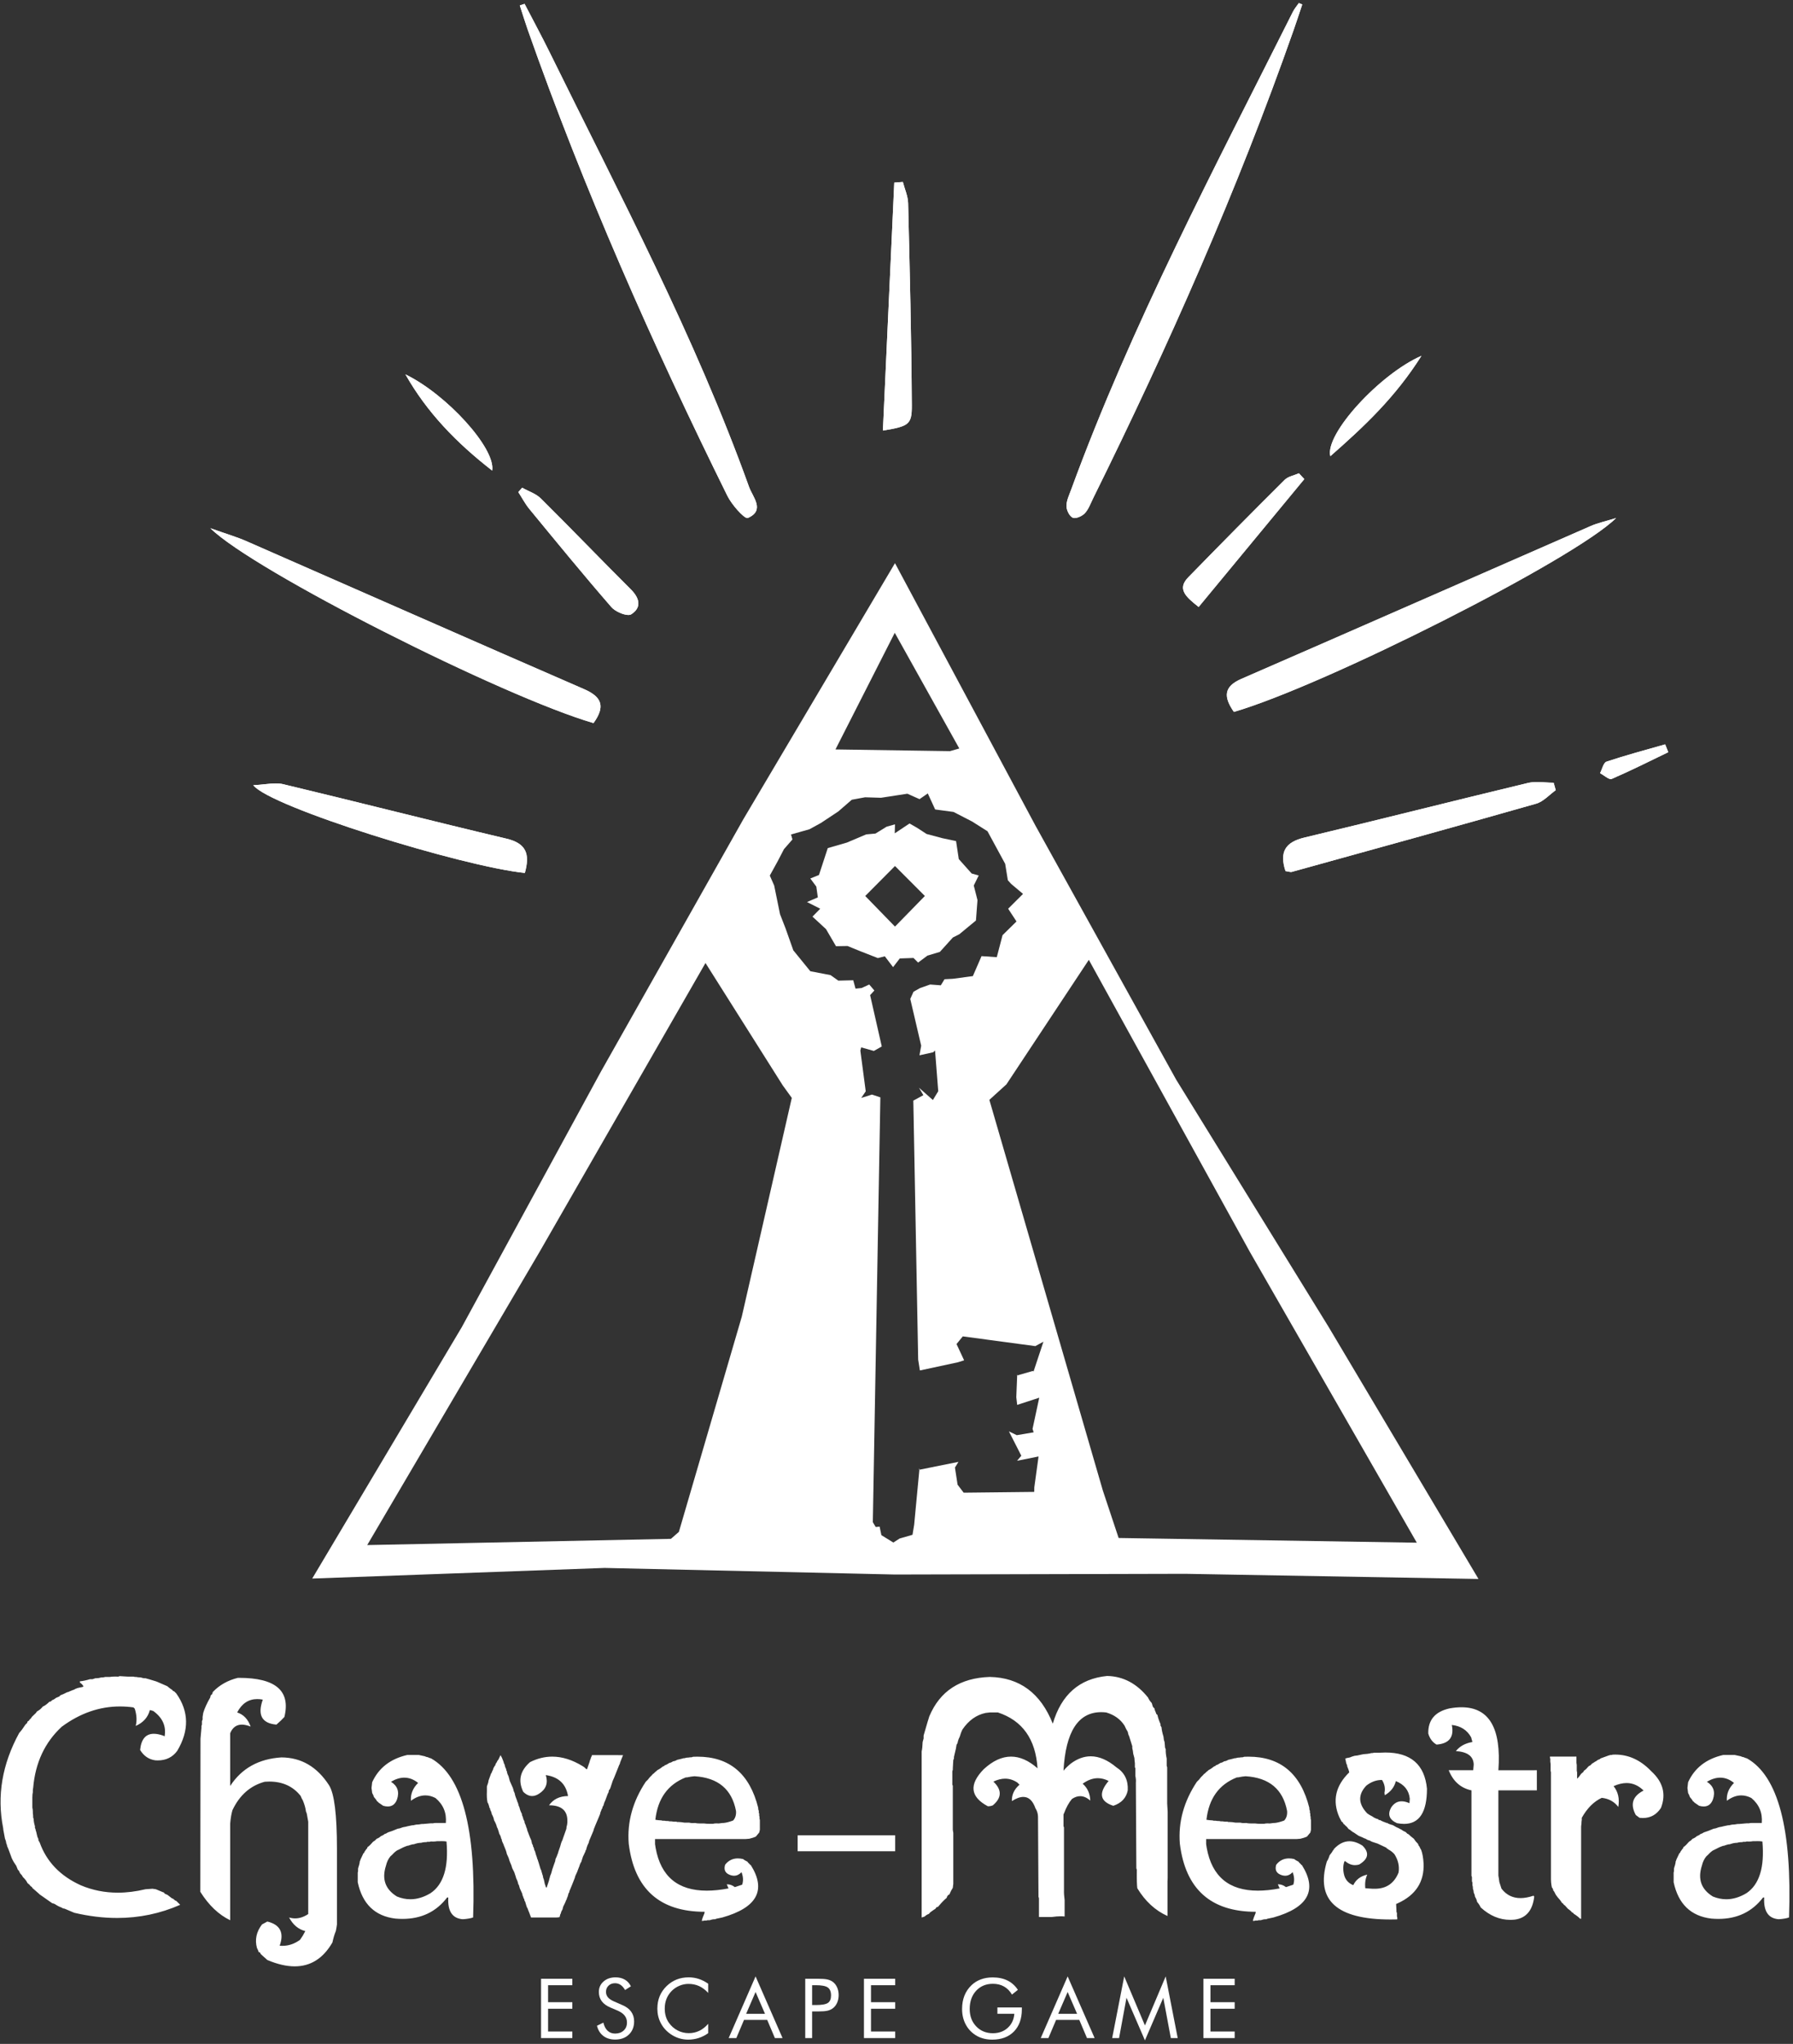 <svg width="430" height="490" viewBox="0 0 430 490" fill="none" xmlns="http://www.w3.org/2000/svg">
	<rect x="0" y="0" width="430" height="490" fill="#333333" stroke="none"/>
	<g clipPath="url(#clip0_1967_4563)">
	<path d="M243.864 329.776L243.938 329.759L243.952 329.412L243.864 329.776Z" fill="white"/>
	<path d="M234.719 209.882L233.028 209.415L229.936 205.954L229.285 201.644L225.939 200.933L222.216 199.939L219.94 198.462L218.127 197.422L214.579 199.783L214.639 197.627L212.622 198.195L209.954 199.839L207.723 200.041L203.093 202.002L198.516 203.325L196.406 209.772L194.333 210.609L195.771 212.554L196.133 215.143L193.534 216.253L196.707 217.855L194.848 219.75L198.098 222.75L200.487 226.842L203.258 226.796L206.181 227.989L210.526 229.689L212.198 229.264L214.178 231.865L215.787 229.778L219.072 229.662L220.181 230.766L222.424 229.099L225.397 228.21L228.523 224.754L230.065 223.974L234.052 220.685L234.424 215.794L233.531 212.293L234.719 209.882ZM207.499 214.803L214.638 207.619L221.805 214.803L214.638 222.142L207.499 214.803Z" fill="white"/>
	<path d="M220.381 352.383L220.483 352.36L220.52 351.949L220.381 352.383Z" fill="white"/>
	<path d="M97.233 89.758C102.382 98.853 109.44 106.142 118.033 112.817C118.91 107.477 107.053 94.51 97.233 89.758Z" fill="white"/>
	<path d="M381.522 126.095C353.579 138.303 325.668 150.593 297.699 162.757C293.385 164.635 293.454 167.125 295.912 170.674C317.598 164.362 377.472 134.183 387.573 124.197C384.967 125.001 383.171 125.376 381.522 126.095Z" fill="white"/>
	<path d="M312.801 114.861C312.37 114.395 311.939 113.931 311.509 113.466C310.357 113.978 308.927 114.213 308.088 115.043C300.316 122.763 292.624 130.556 284.977 138.397C282.287 141.154 284.244 142.995 287.463 145.514C296.061 135.106 304.434 124.984 312.801 114.861Z" fill="white"/>
	<path d="M340.9 85.3C330.933 89.644 317.659 104.084 319.045 109.368C327.278 102.143 334.64 95.207 340.9 85.3Z" fill="white"/>
	<path d="M310.077 2.804C291.195 40.442 271.442 77.675 256.904 117.333C256.437 118.63 255.765 119.969 255.76 121.289C255.75 122.279 256.464 123.745 257.264 124.115C257.384 124.171 257.533 124.197 257.699 124.197C258.467 124.197 259.613 123.64 260.158 123.06C261.073 122.087 261.544 120.682 262.164 119.441C280.228 82.904 296.716 45.694 310.236 7.21C310.959 5.173 311.614 3.119 312.307 1.07C312.034 0.957 311.759 0.847 311.487 0.733C311.016 1.421 310.45 2.065 310.077 2.804Z" fill="white"/>
	<path d="M129.7 119.502C128.517 118.331 126.73 117.77 125.223 116.927C124.915 117.276 124.606 117.625 124.301 117.972C125.179 119.327 125.93 120.783 126.949 122.023C133.447 129.921 139.924 137.841 146.633 145.558C147.46 146.509 149.485 147.436 150.691 147.436C150.964 147.436 151.196 147.389 151.362 147.285C153.896 145.699 153.45 143.445 151.291 141.299C144.048 134.081 136.963 126.699 129.7 119.502Z" fill="white"/>
	<path d="M385.275 182.6C384.537 182.845 384.228 184.405 383.725 185.359C384.572 185.803 385.651 186.779 386.311 186.779C386.384 186.779 386.454 186.767 386.515 186.74C391.104 184.76 395.574 182.502 400.088 180.33C399.84 179.704 399.583 179.079 399.342 178.454C394.638 179.801 389.914 181.053 385.275 182.6Z" fill="white"/>
	<path d="M140.095 165.224C113.073 153.487 86.131 141.572 59.14 129.76C56.707 128.695 54.134 127.95 50.454 126.637C60.846 136.892 120.64 167.039 142.338 173.354C145.174 169.418 144.414 167.1 140.095 165.224Z" fill="white"/>
	<path d="M131.74 12.389C129.838 8.532 127.787 4.745 125.805 0.926C125.425 1.053 125.043 1.179 124.661 1.306C125.291 3.243 125.886 5.197 126.56 7.119C140.041 45.422 156.452 82.478 174.429 118.852C175.456 120.933 178.315 124.199 179.234 124.199C179.277 124.199 179.316 124.191 179.351 124.177C183.564 122.351 180.509 119.15 179.639 116.739C166.643 80.6 148.649 46.743 131.74 12.389Z" fill="white"/>
	<path d="M121.445 201.057C103.566 196.829 85.765 192.268 67.894 188C67.34 187.867 66.764 187.818 66.161 187.818C64.605 187.818 62.853 188.149 60.739 188.245C64.748 193.467 110.719 207.721 125.869 209.282C127.15 204.722 126.206 202.179 121.445 201.057Z" fill="white"/>
	<path d="M368.624 187.488C367.864 187.488 367.112 187.544 366.394 187.717C348.517 192.007 330.694 196.533 312.813 200.801C308.205 201.903 306.808 204.279 308.283 208.828C308.953 208.925 309.329 209.054 309.605 209.054C309.669 209.054 309.731 209.046 309.787 209.031C329.336 203.622 348.898 198.236 368.406 192.674C370.137 192.18 371.546 190.548 373.103 189.439C372.931 188.845 372.768 188.248 372.598 187.652C371.286 187.652 369.935 187.488 368.624 187.488Z" fill="white"/>
	<path d="M216.527 43.622C215.843 43.674 215.155 43.728 214.466 43.781C213.563 63.489 212.656 83.198 211.739 103.227C217.904 102.191 218.697 101.845 218.672 97.209C218.58 81.042 218.18 64.876 217.787 48.714C217.745 47.007 216.962 45.318 216.527 43.622Z" fill="white"/>
	<path d="M129.755 488.605V474.385H137.255V475.93H131.445V480.009H137.255V481.581H131.445V487.03H137.255V488.604L129.755 488.605Z" fill="white"/>
	<path d="M149.275 480.709C150.2 481.103 150.897 481.626 151.367 482.281C151.836 482.935 152.074 483.709 152.074 484.603C152.074 485.911 151.655 486.963 150.824 487.762C149.991 488.563 148.89 488.963 147.516 488.963C146.396 488.963 145.457 488.677 144.7 488.102C143.943 487.531 143.431 486.715 143.164 485.66L144.7 484.903C144.908 485.765 145.247 486.418 145.726 486.86C146.2 487.303 146.798 487.527 147.516 487.527C148.363 487.527 149.052 487.281 149.574 486.793C150.099 486.304 150.36 485.667 150.36 484.885C150.36 484.251 150.177 483.699 149.813 483.229C149.447 482.76 148.894 482.363 148.157 482.039L146.427 481.302C145.485 480.906 144.779 480.399 144.315 479.778C143.853 479.156 143.621 478.41 143.621 477.544C143.621 476.533 143.996 475.697 144.747 475.038C145.497 474.377 146.458 474.049 147.622 474.049C148.479 474.049 149.217 474.229 149.841 474.591C150.467 474.953 150.954 475.487 151.303 476.194L149.904 477.088C149.587 476.538 149.231 476.127 148.836 475.86C148.442 475.591 147.996 475.457 147.495 475.457C146.861 475.457 146.343 475.651 145.938 476.042C145.533 476.428 145.331 476.924 145.331 477.524C145.331 478.03 145.486 478.468 145.796 478.837C146.107 479.206 146.588 479.534 147.245 479.818L149.275 480.709Z" fill="white"/>
	<path d="M169.839 477.784C169.16 477.046 168.436 476.5 167.663 476.146C166.894 475.795 166.042 475.619 165.11 475.619C164.359 475.619 163.626 475.771 162.912 476.076C162.197 476.379 161.575 476.803 161.05 477.347C160.506 477.91 160.1 478.539 159.828 479.234C159.555 479.932 159.419 480.701 159.419 481.543C159.419 482.203 159.502 482.811 159.663 483.37C159.823 483.927 160.067 484.438 160.391 484.903C160.958 485.712 161.661 486.335 162.491 486.773C163.324 487.208 164.223 487.428 165.187 487.428C166.094 487.428 166.936 487.24 167.712 486.865C168.49 486.49 169.2 485.928 169.839 485.183V487.428C169.133 487.94 168.373 488.326 167.562 488.588C166.751 488.852 165.911 488.981 165.043 488.981C164.29 488.981 163.559 488.872 162.846 488.649C162.134 488.424 161.467 488.098 160.846 487.672C159.809 486.951 159.018 486.069 158.473 485.018C157.923 483.971 157.65 482.817 157.65 481.561C157.65 480.468 157.834 479.472 158.2 478.576C158.566 477.68 159.125 476.864 159.876 476.134C160.601 475.434 161.402 474.91 162.283 474.564C163.164 474.219 164.127 474.047 165.168 474.047C165.991 474.047 166.787 474.169 167.558 474.419C168.328 474.667 169.088 475.056 169.839 475.58V477.784Z" fill="white"/>
	<path d="M181.202 473.822L187.67 488.604H185.834L183.988 484.243H178.435L176.588 488.604H174.753L181.202 473.822ZM181.202 477.561L178.938 482.795H183.465L181.202 477.561Z" fill="white"/>
	<path d="M194.763 482.224V488.605H193.114V474.385H196.096C197.138 474.385 197.906 474.44 198.398 474.551C198.89 474.661 199.318 474.842 199.68 475.094C200.131 475.418 200.487 475.861 200.744 476.424C200.999 476.987 201.129 477.612 201.129 478.299C201.129 478.985 200.999 479.612 200.744 480.175C200.486 480.738 200.131 481.18 199.68 481.504C199.318 481.763 198.891 481.949 198.402 482.058C197.915 482.168 197.146 482.224 196.096 482.224H195.619H194.763ZM194.763 480.688H195.619C197.069 480.688 198.047 480.519 198.55 480.179C199.05 479.839 199.3 479.245 199.3 478.398C199.3 477.491 199.043 476.853 198.528 476.483C198.013 476.114 197.044 475.93 195.62 475.93H194.764V480.688H194.763Z" fill="white"/>
	<path d="M207.194 488.605V474.385H214.689V475.93H208.884V480.009H214.689V481.581H208.884V487.03H214.689V488.604L207.194 488.605Z" fill="white"/>
	<path d="M239.198 481.263H245.062V481.74C245.062 483.978 244.426 485.746 243.158 487.04C241.888 488.335 240.159 488.982 237.965 488.982C237.298 488.982 236.659 488.913 236.057 488.769C235.448 488.626 234.894 488.417 234.379 488.147C233.214 487.506 232.315 486.622 231.68 485.492C231.046 484.363 230.728 483.079 230.728 481.641C230.728 480.456 230.917 479.385 231.295 478.43C231.676 477.474 232.248 476.635 233.012 475.909C233.651 475.301 234.398 474.842 235.247 474.531C236.092 474.22 237.03 474.062 238.063 474.062C239.425 474.062 240.61 474.311 241.616 474.807C242.617 475.301 243.453 476.046 244.109 477.044L242.693 478.182C242.184 477.322 241.545 476.675 240.78 476.243C240.016 475.811 239.132 475.597 238.121 475.597C236.467 475.597 235.126 476.154 234.099 477.266C233.071 478.382 232.556 479.838 232.556 481.638C232.556 483.333 233.078 484.727 234.124 485.815C235.167 486.902 236.503 487.446 238.121 487.446C239.542 487.446 240.731 487.013 241.679 486.151C242.627 485.287 243.155 484.162 243.257 482.776H239.198V481.263Z" fill="white"/>
	<path d="M256.045 473.822L262.513 488.604H260.68L258.834 484.243H253.278L251.431 488.604H249.594L256.045 473.822ZM256.045 477.561L253.782 482.795H258.31L256.045 477.561Z" fill="white"/>
	<path d="M274.581 489.158L270.16 478.94L268.377 488.604H266.724L269.611 473.822L274.582 485.582L279.556 473.822L282.44 488.604H280.791L278.98 478.94L274.581 489.158Z" fill="white"/>
	<path d="M288.602 488.605V474.385H296.103V475.93H290.293V480.009H296.103V481.581H290.293V487.03H296.103V488.604L288.602 488.605Z" fill="white"/>
	<path d="M340.9 85.299C334.639 95.206 327.278 102.142 319.045 109.367C317.659 104.082 330.934 89.643 340.9 85.299ZM308.088 115.043C300.316 122.763 292.624 130.556 284.977 138.397C282.287 141.154 284.244 142.995 287.463 145.514C296.062 135.105 304.434 124.983 312.801 114.86C312.37 114.394 311.939 113.93 311.509 113.465C310.356 113.978 308.927 114.212 308.088 115.043ZM257.265 124.115C257.385 124.171 257.534 124.197 257.7 124.197C258.468 124.197 259.614 123.64 260.159 123.06C261.074 122.087 261.545 120.682 262.165 119.441C280.229 82.904 296.717 45.694 310.237 7.21C310.96 5.173 311.615 3.119 312.308 1.07C312.035 0.957 311.76 0.847 311.488 0.733C311.016 1.421 310.451 2.066 310.078 2.805C291.196 40.443 271.443 77.676 256.905 117.334C256.438 118.631 255.766 119.97 255.761 121.29C255.751 122.279 256.465 123.745 257.265 124.115ZM174.429 118.851C175.456 120.932 178.315 124.198 179.234 124.198C179.277 124.198 179.316 124.19 179.351 124.176C183.564 122.35 180.509 119.149 179.639 116.738C166.644 80.599 148.651 46.741 131.741 12.388C129.839 8.531 127.788 4.744 125.806 0.925C125.426 1.052 125.044 1.178 124.662 1.305C125.292 3.242 125.887 5.196 126.561 7.118C140.041 45.421 156.452 82.477 174.429 118.851ZM97.234 89.757C102.383 98.852 109.441 106.141 118.034 112.816C118.911 107.476 107.054 94.509 97.234 89.757ZM151.291 141.298C144.047 134.08 136.963 126.698 129.7 119.502C128.517 118.331 126.73 117.77 125.223 116.927C124.915 117.276 124.606 117.625 124.301 117.972C125.179 119.327 125.93 120.783 126.949 122.023C133.447 129.921 139.924 137.841 146.633 145.558C147.46 146.509 149.485 147.436 150.691 147.436C150.964 147.436 151.196 147.389 151.362 147.285C153.896 145.699 153.45 143.444 151.291 141.298ZM121.445 201.057C103.566 196.829 85.765 192.268 67.894 188C67.34 187.867 66.764 187.818 66.161 187.818C64.605 187.818 62.853 188.149 60.739 188.245C64.748 193.467 110.719 207.721 125.869 209.282C127.15 204.722 126.206 202.179 121.445 201.057ZM218.673 97.21C218.581 81.043 218.181 64.877 217.788 48.715C217.745 47.007 216.962 45.319 216.527 43.623C215.843 43.675 215.155 43.729 214.466 43.782C213.563 63.49 212.656 83.199 211.739 103.228C217.904 102.191 218.698 101.845 218.673 97.21ZM140.095 165.223C113.073 153.486 86.131 141.571 59.14 129.759C56.707 128.694 54.134 127.949 50.454 126.636C60.846 136.891 120.64 167.038 142.338 173.353C145.174 169.417 144.414 167.099 140.095 165.223ZM368.624 187.488C367.864 187.488 367.112 187.544 366.394 187.717C348.517 192.007 330.694 196.533 312.813 200.801C308.205 201.903 306.808 204.279 308.283 208.828C308.953 208.925 309.329 209.054 309.605 209.054C309.669 209.054 309.731 209.046 309.787 209.031C329.336 203.622 348.898 198.236 368.406 192.674C370.137 192.18 371.546 190.548 373.103 189.439C372.931 188.845 372.768 188.248 372.598 187.652C371.286 187.652 369.935 187.488 368.624 187.488ZM399.343 178.454C394.638 179.801 389.914 181.053 385.276 182.6C384.538 182.845 384.229 184.405 383.726 185.359C384.573 185.803 385.652 186.779 386.312 186.779C386.385 186.779 386.455 186.767 386.516 186.74C391.105 184.76 395.575 182.502 400.089 180.33C399.841 179.704 399.584 179.079 399.343 178.454ZM295.912 170.674C317.598 164.362 377.472 134.183 387.573 124.197C384.967 125.001 383.171 125.376 381.522 126.095C353.579 138.303 325.668 150.593 297.699 162.757C293.385 164.635 293.454 167.125 295.912 170.674ZM145.004 375.898L74.876 378.442L110.745 318.172L144.063 256.994L178.294 196.365L214.636 135.012L248.313 197.914L282.068 258.83L318.628 318.117L354.576 378.543L284.266 377.306L214.626 377.475L145.004 375.898ZM241.364 259.962L237.271 263.679L264.485 357.336L268.271 368.715L339.78 369.844L299.739 300.125L261.124 230.113L241.364 259.962ZM200.364 179.672L227.816 180.08L230.063 179.442L214.583 151.707L200.364 179.672ZM184.616 209.91L185.666 212.304L187.068 219.174L188.382 222.543L190.255 227.833L194.331 232.842L199.187 233.778L201.046 235.096L204.628 235.007L205.174 237.015L206.64 236.866L208.463 236.023L209.693 237.469L208.67 238.568L211.468 250.879L209.569 251.954L206.53 251.099L206.333 251.861L207.62 261.639L206.547 263.214L209.118 262.414L211.129 263.08L209.323 364.925L210.015 366.088L210.953 365.996L211.374 368.034L214.243 369.808L215.754 368.839L218.84 367.952L219.237 365.534L220.484 352.357L229.86 350.467L229.017 351.829L229.647 355.934L231.11 357.858L248.033 357.669L248.049 356.579L249.068 349.174L243.916 350.204L244.934 348.999L241.954 343.153L243.844 344.069L247.895 343.384L247.625 342.571L249.235 335.085L243.943 336.807L243.729 334.965L243.94 329.754L247.698 328.671L247.866 328.804L250.236 321.661L248.29 322.72L230.898 320.383L229.396 322.224L231.217 326.124L229.742 326.589L220.609 328.556L220.198 325.965L219.033 263.864L221.445 262.554L220.393 260.773L223.728 263.719L225.009 261.607L224.244 251.85L223.804 252.27L220.506 253.002L220.921 250.7L218.302 239.486L219.079 237.762L220.655 236.875L223.066 236.026L225.629 236.218L226.516 234.761L228.519 234.654L233.312 234.011L235.394 229.223L239.051 229.471L240.434 224.193L243.777 220.912L241.776 217.855L245.343 214.304L242.494 211.909L241.702 211.031L241.063 207.095L236.825 199.287L233.14 196.954L228.684 194.657L224.272 194.063L222.503 190.214L220.525 191.588L217.609 190.286L211.277 191.26L207.472 191.141L204.276 191.732L201.025 194.551L196.875 197.298L194.122 198.81L189.703 200.058L190.046 201.25L188.011 203.58L186.513 206.462L184.616 209.91ZM88.064 370.416L160.901 368.921L162.81 367.254L177.898 315.646L189.888 263.212L187.707 260.19L169.191 230.868L129.415 300.094L88.064 370.416ZM387.366 420.644C387.16 420.644 386.95 420.649 386.741 420.66C386.664 420.714 386.584 420.739 386.509 420.739H386.236L385.927 420.816L385.692 420.892L383.864 421.556L383.705 421.709L383.165 421.944C382.955 422.125 382.734 422.265 382.501 422.371L382.269 422.528L381.762 422.838C381.556 423.124 381.324 423.306 381.06 423.384L380.789 423.654C380.475 424.046 380.166 424.332 379.853 424.515L379.736 424.786L379.192 425.252C378.853 425.771 378.532 426.16 378.222 426.418V426.032V424.863C378.167 424.707 378.143 424.564 378.143 424.433V424.2V423.152L378.064 422.605V421.127H377.754H377.402H377.169H375.689H374.638H374.289H372.927H372.694H371.722V421.476C371.77 421.529 371.796 421.581 371.796 421.632C371.77 422.125 371.796 422.552 371.874 422.917V424.628C371.927 424.707 371.954 424.786 371.954 424.863V449.73C371.927 450.873 372.008 451.806 372.186 452.533L372.377 452.727L372.536 453.271L372.692 453.429L373.158 454.323L373.352 454.557L373.508 454.79C373.978 455.282 374.324 455.736 374.556 456.15L374.871 456.382L375.024 456.616L375.335 456.848L375.999 457.587C376.465 457.902 376.801 458.199 377.007 458.485L377.246 458.561L377.398 458.793C378.072 459.21 378.593 459.608 378.954 459.999H379.188V459.767V458.717V458.056V456.692V456.46V455.487V455.174V454.861V453.265V453.032V451.593V451.32V448.83V447.236V446.728V446.496V446.183V445.911V445.519V445.286V444.936V444.664V443.068V442.834V441.783V440.735V439.604V438.712V438.398V438.048V437.816L379.265 437.27C379.265 436.881 379.292 436.558 379.345 436.299V435.8C380.639 433.491 382.238 431.895 384.129 431.015C385.818 431.196 387.141 431.923 388.102 433.195C388.438 431.221 388.06 429.561 386.972 428.213C388.07 427.715 389.11 427.465 390.085 427.465C391.595 427.465 392.957 428.064 394.169 429.264C391.523 430.612 390.902 432.57 392.303 435.137L393.198 435.801C393.472 435.832 393.74 435.848 394 435.848C395.845 435.848 397.289 435.041 398.334 433.428C399.607 430.134 398.828 427.199 396.003 424.63C393.47 421.973 390.589 420.644 387.366 420.644ZM418.969 421.557L418.694 421.477L418.462 421.401L418.225 421.285L417.876 421.207L417.642 421.129L417.49 421.053L416.047 420.74H415.971H415.855H415.775H415.699H415.623H415.543H415.464H415.387H415.311H415.193H415.117H415.041H414.961H414.844H414.766H414.688H414.612H414.534H414.457H414.378H414.298H414.225H414.146H414.066H413.99H413.873H413.793H413.715H413.642H413.564H413.483H413.4H413.326H413.245C409.197 421.675 406.395 423.853 404.841 427.278L404.685 428.638L404.841 429.847C405.048 430.208 405.19 430.533 405.267 430.818C405.632 431.231 405.888 431.584 406.047 431.87L406.198 431.947L406.357 432.142L407.483 432.919C407.88 433.03 408.25 433.087 408.583 433.087C409.643 433.087 410.378 432.525 410.794 431.402C411.416 429.586 410.937 428.172 409.353 427.158C410.461 426.502 411.528 426.175 412.548 426.175C413.706 426.175 414.806 426.595 415.854 427.434C414.582 428.703 414.011 430.134 414.142 431.715C415.29 430.859 416.442 430.428 417.599 430.428C418.404 430.428 419.208 430.636 420.018 431.052C421.884 432.609 422.715 434.608 422.509 437.046H422.196H421.964H420.327C420.243 437.038 420.16 437.037 420.079 437.037C419.843 437.037 419.628 437.065 419.432 437.123H418.853L417.101 437.279H416.744C416.23 437.382 415.772 437.434 415.384 437.434L415.037 437.511L414.684 437.59H414.452L413.325 437.824C412.983 437.927 412.687 437.994 412.424 438.016L412.114 438.094C411.698 438.276 411.324 438.38 410.989 438.406C410.026 438.821 409.234 439.12 408.614 439.303C408.325 439.51 408.055 439.638 407.798 439.69L407.642 439.846C407.383 440.002 407.149 440.119 406.942 440.197C406.602 440.508 406.265 440.715 405.93 440.819L405.498 441.246L405.266 441.405L405.11 441.481C405.059 441.585 405.009 441.637 404.956 441.637C404.514 442.18 404.101 442.584 403.712 442.841L403.632 443.115L403.48 443.27L403.012 443.931L402.932 444.164L402.738 444.319L402.036 445.798L401.958 446.07L401.843 446.305V446.537L401.691 447.198C401.586 447.484 401.506 447.757 401.453 448.015V448.637L401.376 448.908V451.245C402.493 456.461 405.501 459.366 410.407 459.962C410.985 460.012 411.549 460.038 412.098 460.038C416.63 460.038 420.206 458.329 422.821 454.902H423.094C422.91 458.199 424.079 459.938 426.595 460.119C427.684 460.038 428.5 459.897 429.047 459.69C429.799 438.497 426.435 425.785 418.969 421.557ZM418.853 453.86C417.232 454.837 415.619 455.327 414.01 455.327C412.935 455.327 411.864 455.111 410.793 454.675C407.99 452.964 407.108 450.496 408.147 447.279C408.353 446.397 408.704 445.657 409.197 445.061L409.663 444.633C410.078 444.165 410.483 443.816 410.875 443.583L411.066 443.504L411.219 443.427L411.377 443.351L411.53 443.271L411.689 443.192L411.845 443.116C412.128 442.96 412.374 442.842 412.579 442.767C412.971 442.584 413.324 442.479 413.635 442.452C413.686 442.403 413.736 442.376 413.786 442.376C414.203 442.223 414.556 442.143 414.839 442.143C415.487 441.908 416.071 441.791 416.592 441.791C416.929 441.691 417.224 441.638 417.488 441.638H417.799L418.071 441.559H418.382H418.614L418.851 441.482H419.119C419.244 441.488 419.364 441.492 419.481 441.492C419.822 441.492 420.13 441.461 420.401 441.406H421.065C421.22 441.399 421.37 441.396 421.512 441.396C421.946 441.396 422.327 441.422 422.66 441.482C423.208 447.657 421.936 451.781 418.853 453.86ZM279.913 432.375L280.028 434.359V434.865V435.217V435.721V436.073V437.083V437.667V439.03V439.537V440.159V440.663V442.843V443.353V444.323V445.179V447.671V448.644V449.501V450.238L279.991 451.055V452.574V452.925V454.988V455.533V457.129V457.75V458.217V458.84V459.346C277.058 458.026 274.642 455.804 272.753 452.691C272.65 451.991 272.606 450.514 272.635 448.255L272.518 447.907L272.403 427.356C272.456 426.917 272.416 426.384 272.286 425.76V424.049C272.312 423.919 272.273 423.803 272.17 423.699V422.687C272.117 422.35 272.076 421.947 272.052 421.478L271.782 420.47C271.73 419.924 271.65 419.469 271.547 419.107V418.639L270.809 416.302C270.834 416.226 270.794 416.147 270.695 416.07L270.574 415.68L270.457 415.175C270.225 414.834 269.968 414.342 269.681 413.694C268.695 412.163 267.231 411.113 265.285 410.543C264.874 410.497 264.473 410.475 264.089 410.475C258.571 410.475 255.56 415.157 255.049 424.517C255.462 423.996 256.049 423.423 256.8 422.801C258.359 421.637 259.951 421.057 261.577 421.057C263.58 421.057 265.631 421.937 267.736 423.698C269.681 424.941 270.59 426.788 270.458 429.22C270.098 431.039 268.941 432.271 266.995 432.919C263.779 431.882 263.401 429.901 265.869 426.966C265.008 426.525 264.148 426.304 263.29 426.304C262.073 426.304 260.857 426.746 259.643 427.63C260.807 428.638 261.417 429.989 261.471 431.676C260.674 430.969 259.869 430.613 259.049 430.613C258.4 430.613 257.739 430.837 257.074 431.285C256.346 432.142 255.71 433.295 255.166 434.748L255.049 434.982V437.434V437.785C255.049 437.861 255.086 437.953 255.166 438.057V438.563V438.914V439.264V440.663V442.377V443.077V443.585V445.295V446.192V447.789V451.602V451.952V452.302V453.042C255.138 453.741 255.19 454.572 255.319 455.533V456.503V456.855V457.364V457.751V459.463C255.041 459.425 254.727 459.407 254.383 459.407C253.773 459.407 253.057 459.466 252.248 459.581H251.778H251.351H250.884H250.531H249.796H249.167V455.184C249.167 455.028 249.132 454.886 249.052 454.754L248.935 435.491C248.911 434.765 248.706 434.104 248.317 433.506C247.686 431.697 246.718 430.794 245.414 430.794C244.624 430.794 243.711 431.128 242.674 431.79C242.62 430.264 243.231 428.953 244.502 427.865L243.994 427.356C243.062 426.73 242.082 426.417 241.047 426.417C240.15 426.417 239.212 426.652 238.238 427.124C240.311 429.095 240.273 430.99 238.114 432.806C237.78 432.961 237.38 433.039 236.91 433.039C232.683 430.781 232.344 427.823 235.9 424.167C238.083 422.142 240.273 421.13 242.467 421.13C244.579 421.13 246.697 422.065 248.82 423.932C248.379 416.953 245.215 412.492 239.326 410.545H237.728H237.379L236.365 410.661C234.163 411.129 232.319 412.438 230.842 414.593C230.58 415.084 230.348 415.696 230.142 416.423C229.908 416.837 229.738 417.33 229.633 417.9L229.401 418.29L229.245 419.225L228.779 421.209V421.598L228.62 421.949L228.505 423.933V424.285L228.388 424.633V425.023V425.529V427.127V427.518V427.868L228.505 428.1V428.45V428.839V430.202V431.793V432.266V432.925V433.392V434.988V435.38V435.845V436.585V438.685L228.62 439.428V440.28V440.669V441.021V443.2V443.708V444.097V444.603V445.07V446.317V448.765V449.74V450.597V451.61L228.505 452.582C228.223 452.998 227.948 453.53 227.685 454.179L227.418 454.294L227.145 454.645L227.029 454.997C226.457 455.464 225.845 456.088 225.199 456.863C225.118 456.916 225.043 457.008 224.967 457.138L224.576 457.254L224.344 457.603C224.03 457.787 223.615 458.073 223.099 458.461L222.745 458.849C222.41 458.953 222.07 459.161 221.734 459.471L221.035 459.706V457.759V437.56V419.892C221.165 419.297 221.241 418.544 221.267 417.637L221.501 416.782V416.081L222.396 413.005L222.512 412.617L222.629 412.264L222.744 411.875L222.865 411.486C225.408 405.414 230.245 402.262 237.381 402.03C244.543 402.183 249.573 405.923 252.481 413.238C254.529 406.259 258.873 402.446 265.516 401.796C269.36 401.876 272.626 403.599 275.326 406.975C275.508 407.414 275.804 407.854 276.219 408.295L276.451 409.074L276.568 409.306L276.842 409.541L276.958 410.005L277.19 410.553L277.308 410.904L277.578 411.137C277.684 411.703 277.93 412.447 278.319 413.354V413.704L278.551 414.091C278.602 414.743 278.761 415.481 279.021 416.311L279.136 417.169L279.292 417.636L279.409 418.998L279.565 419.348C279.539 420.022 279.615 420.776 279.797 421.605V422.07V422.928V423.317L279.913 423.708V424.058V424.64V425.186V426.509V426.977V428.339V428.844V429.466V431.18V431.798V432.375ZM191.294 440.003H214.685V443.816H191.294V440.003ZM182.15 435.8V435.565L182.072 435.292V435.062V434.828C181.967 434.595 181.939 434.375 181.993 434.165C181.863 433.905 181.812 433.66 181.839 433.428C179.802 425.239 174.945 421.145 167.263 421.145C166.913 421.145 166.555 421.152 166.192 421.169L165.882 421.285C165.571 421.285 165.298 421.312 165.066 421.361H164.828L164.402 421.439L164.167 421.517H163.86C163.806 421.569 163.74 421.595 163.663 421.595L163.041 421.751L162.38 421.906C162.067 422.113 161.743 422.23 161.406 422.256C161.12 422.463 160.824 422.593 160.512 422.644L160.277 422.8C159.912 423.035 159.615 423.177 159.381 423.228L159.305 423.384L159.032 423.46C158.513 423.878 158.062 424.176 157.671 424.357L157.438 424.589L157.165 424.786C157.111 424.863 157.062 424.914 157.009 424.939L156.777 425.173L156.542 425.329L156.348 425.561L155.843 426.067C155.532 426.509 155.205 426.874 154.868 427.155C151.731 431.88 150.368 436.834 150.785 442.023C152.133 452.896 158.206 458.33 168.998 458.33L168.922 458.721C168.609 459.42 168.401 460.018 168.299 460.511H168.609L168.922 460.431H169.193H169.428L169.66 460.355H169.892H170.163C170.617 460.197 171.02 460.118 171.374 460.118C171.427 460.118 171.478 460.118 171.526 460.123L171.758 460.004L173.237 459.694C181.565 457.333 183.835 453.143 180.05 447.122L179.853 447.046L179.777 446.888C179.542 446.709 179.361 446.515 179.232 446.308L178.646 445.996L178.181 445.683C177.748 445.585 177.337 445.535 176.948 445.535C175.705 445.535 174.689 446.038 173.9 447.046C173.564 448.162 173.862 448.941 174.794 449.383C175.231 449.586 175.647 449.689 176.041 449.689C176.697 449.689 177.297 449.405 177.832 448.836C178.245 449.901 178.299 450.899 177.991 451.834L176.236 452.415C175.65 451.971 175.044 451.745 174.414 451.745C174.347 451.745 174.28 451.749 174.213 451.754H174.222H174.289L174.718 452.728C172.827 453.088 171.084 453.266 169.493 453.266C162.571 453.266 158.488 449.868 157.243 443.076C157.166 442.662 157.112 442.337 157.09 442.104V441.872V440.897H157.752H157.984H158.217H160.747H161.254H161.489H162.539H163.044H163.59H164.095H164.484H164.989H165.302H166.743H167.638H167.947H168.299H168.609H168.922H169.193H169.506H169.738H170.09H171.528H171.881H172.112H173.747H174.058H174.29H175.769H176.819H177.092H178.496H178.725L179.699 440.819C180.347 440.662 180.868 440.497 181.257 440.314L182.073 439.338L182.232 438.677V438.368V438.133V437.861V437.63V436.578V436.346L182.151 435.994V435.8H182.15ZM175.846 436.423L175.688 436.499C174.832 436.812 174.093 436.992 173.47 437.045H173.237L172.344 437.16C172.165 437.142 171.996 437.135 171.835 437.135C171.509 437.135 171.225 437.169 170.981 437.239H170.241C169.698 437.239 169.231 437.213 168.84 437.159H168.608H167.946C167.453 437.159 167.026 437.121 166.664 437.044C166.49 437.062 166.322 437.07 166.163 437.07C165.847 437.07 165.561 437.035 165.301 436.965H164.561H164.17C163.569 436.858 163.057 436.804 162.633 436.804C162.544 436.804 162.461 436.807 162.382 436.811L162.226 436.731H161.564L161.02 436.655H160.59L160.279 436.578C159.863 436.578 159.541 436.553 159.306 436.499H158.879L158.644 436.423C158.047 436.398 157.554 436.346 157.165 436.267C157.737 431.183 160.176 427.795 164.482 426.108H164.755C165.481 425.953 166.078 425.864 166.547 425.837C172.201 426.174 175.52 428.95 176.51 434.164C176.585 435.073 176.364 435.827 175.846 436.423ZM148.292 420.777H149.42L148.721 422.529L148.639 422.877C148.509 423.087 148.393 423.345 148.291 423.655L147.589 425.407C147.434 425.825 147.213 426.342 146.93 426.966L146.382 428.638L146.307 428.795L146.187 429.028L146.033 429.182L145.954 429.652L145.719 430.116C145.566 430.505 145.384 430.999 145.177 431.595C144.996 431.932 144.839 432.359 144.707 432.88L144.552 433.112L144.474 433.266V433.501L144.319 433.657L144.239 433.891L144.163 434.125L144.047 434.356L143.971 434.627C143.944 434.706 143.917 434.824 143.89 434.979C143.812 435.111 143.736 435.29 143.658 435.524L142.916 437.276L142.687 437.822L142.608 438.054L142.452 438.404L142.296 438.951L141.556 440.701L141.324 441.244L141.168 441.829C140.907 442.294 140.701 442.866 140.545 443.541L140.39 443.698V443.93C140.287 444.059 140.182 444.268 140.077 444.554L139.806 445.098L139.493 446.071L139.417 446.342C139.207 446.631 139.04 447.019 138.91 447.513L138.834 447.667L138.519 448.485L138.443 448.719L137.976 449.729L137.822 450.275L137.236 451.753L136.612 453.271L136.536 453.429V453.661L136.382 453.814L136.302 454.085L136.226 454.361L136.145 454.673L135.994 454.985L135.913 455.295C135.784 455.504 135.668 455.763 135.565 456.076L135.057 457.126L134.903 457.747L134.59 458.331C134.566 458.565 134.487 458.786 134.355 458.995L134.201 459.613C133.928 459.673 133.62 459.705 133.273 459.705C133.16 459.705 133.039 459.701 132.919 459.694H132.684H132.449H131.903H131.671H131.439H129.96H129.647H129.415H129.066H128.829H128.52H128.207H127.899H127.586H127.349C127.273 459.459 127.157 459.148 127.002 458.759L126.808 458.254L126.728 458.098L126.652 457.863C126.598 457.656 126.496 457.434 126.339 457.202C126.339 457.126 126.316 457.046 126.261 456.97L125.95 455.917L125.794 455.684L125.718 455.294L125.562 455.062L125.486 454.749L125.33 454.438L125.251 454.011L124.668 452.726L124.512 452.18L124.436 451.908L124.279 451.676C124.226 451.286 124.074 450.844 123.813 450.353L123.655 449.81L123.496 449.337L123.345 448.873L123.11 448.404L122.837 447.86L122.643 447.199L122.408 446.653L122.176 446.07C122.071 445.603 121.865 445.071 121.552 444.474C121.45 443.953 121.243 443.348 120.931 442.646L120.855 442.49C120.801 442.257 120.71 442.039 120.582 441.828L120.346 441.243V441.011L120.194 440.779C120.14 440.389 119.984 440.001 119.724 439.61C119.67 439.327 119.568 438.973 119.415 438.56L119.335 438.328L119.179 438.055C119.075 437.537 118.839 436.978 118.481 436.379C118.427 435.94 118.245 435.447 117.937 434.903C117.883 434.539 117.753 434.176 117.546 433.81V433.581L117.39 433.425C117.339 433.139 117.235 432.787 117.079 432.373L116.923 432.14C116.767 431.415 116.715 430.503 116.767 429.415V428.286L117.08 427.351L117.159 426.884L117.237 426.649L117.548 425.796L117.78 425.172L117.939 424.938C117.99 424.732 118.092 424.499 118.248 424.239L118.328 423.888L118.484 423.653L118.601 423.421L118.792 423.189L118.868 422.876C119.052 422.643 119.205 422.371 119.338 422.059L119.494 421.906L120.037 420.777C120.272 421.14 120.49 421.621 120.701 422.217C120.674 422.266 120.701 422.32 120.776 422.371C120.776 422.579 120.857 422.8 121.01 423.035L121.166 423.654L121.246 423.813L121.401 424.163V424.396L121.554 424.627C121.58 424.989 121.71 425.378 121.943 425.797L122.178 426.65L122.257 426.964L123.034 428.716C123.011 428.793 123.034 428.869 123.113 428.948C123.138 429.261 123.244 429.568 123.424 429.882C123.499 430.35 123.685 430.922 123.968 431.594C123.994 431.75 124.076 431.959 124.2 432.217L124.28 432.449L124.356 432.802L124.588 433.346C124.669 433.785 124.861 434.307 125.174 434.904V435.134L125.406 435.68C125.46 436.017 125.588 436.355 125.794 436.695V436.927L125.873 437.12L126.106 437.664C126.134 437.876 126.21 438.093 126.338 438.328L126.42 438.638L126.496 438.952L126.652 439.303L126.728 439.535L127.119 440.546L127.197 440.702L127.429 441.245L127.586 441.986L127.662 442.141L127.818 442.415V442.647L127.974 442.881C127.974 442.957 128 443.035 128.05 443.113L128.13 443.54L128.286 443.772L128.441 444.318C128.492 444.553 128.597 444.863 128.752 445.253C128.775 445.486 128.854 445.708 128.984 445.916C128.984 445.994 129.01 446.084 129.064 446.188C129.064 446.268 129.086 446.341 129.14 446.421L129.569 447.86L129.645 448.095L129.801 448.404L129.881 448.718C129.881 448.794 129.906 448.872 129.957 448.947L130.036 449.262L130.19 449.727L130.27 450.194C130.295 450.298 130.346 450.427 130.425 450.584L130.66 451.675L130.813 452.064C130.813 452.27 130.905 452.439 131.086 452.569L131.669 450.817L131.748 450.427L131.827 450.194C131.878 449.881 131.981 449.571 132.14 449.262L132.216 449.029L132.372 448.483L132.448 448.17L132.604 447.742L132.76 447.274L133.15 446.185L133.227 445.679L133.503 445.095C133.551 444.965 133.628 444.758 133.735 444.472L133.811 444.316L133.887 444.005L134.353 442.645L134.512 442.059L134.667 441.592L134.902 441.086L135.056 440.619L135.758 438.635L135.834 438.402C135.834 438.117 135.885 437.82 135.993 437.506L136.069 436.924V436.692C136.144 434.097 134.68 432.799 131.67 432.799C132.683 431.346 134.2 430.606 136.225 430.579C135.73 427.673 133.954 426.001 130.893 425.558C131.487 427.481 130.944 428.97 129.259 430.033C128.698 430.397 128.149 430.579 127.612 430.579C126.881 430.579 126.172 430.241 125.485 429.565C124.188 426.897 124.729 424.521 127.119 422.445C128.865 421.574 130.637 421.135 132.44 421.135C134.818 421.135 137.248 421.895 139.728 423.417C139.988 423.549 140.259 423.767 140.544 424.079L140.78 424.159L141.402 422.366L141.477 422.053L141.634 421.703L141.714 421.393L141.866 421.08L141.984 420.77H142.916H143.152H144.551H144.865H145.176H145.486H146.928H147.238H148.292V420.777ZM367.942 424.398H368.57V426.266V426.652V426.966V427.395V427.822V428.796V429.221H366.505H366.195H365.763H365.454H364.91H364.596H363.158H359.963H359.345V430.468V430.781V432.57V432.961V433.388V433.815V434.205V435.376V437.243V437.633V438.252V438.798V439.424V440.123V440.746V441.446V444.674V444.988V445.296V446.113V446.93V449.034V449.341V449.655L359.46 450.357L359.578 451.213L360.083 452.771C361.244 454.29 362.764 455.05 364.646 455.05C365.587 455.05 366.621 454.861 367.746 454.48C367.824 454.507 367.889 454.587 367.94 454.714C367.554 457.982 366.021 459.812 363.35 460.2C362.962 460.243 362.579 460.265 362.199 460.265C359.635 460.265 357.267 459.273 355.098 457.283C354.892 456.815 354.605 456.375 354.241 455.958C354.167 455.544 353.999 455.13 353.735 454.714C353.709 454.403 353.61 454.066 353.425 453.702C353.425 453.416 353.362 453.107 353.231 452.77C353.258 452.481 353.22 452.211 353.117 451.951V451.328L353.002 451.018V450.045C353.002 449.94 352.958 449.835 352.885 449.731V429.22C350.318 428.677 348.498 427.068 347.434 424.398H348.68H348.99H350.704H351.134H351.559H351.951H353.311L353.427 423.037C353.375 421.064 351.95 419.986 349.148 419.806C350.08 418.639 351.407 417.913 353.119 417.627L352.806 416.496C351.845 414.762 350.3 413.773 348.175 413.539C348.77 416.444 347.553 418.013 344.517 418.248C343.553 417.704 342.897 416.822 342.532 415.602C342.457 412.359 344.155 410.35 347.629 409.571C348.65 409.389 349.607 409.298 350.495 409.298C357.129 409.298 360.076 414.331 359.347 424.4H361.444H361.759H362.108H362.417H362.965H363.279H364.717H367.942V424.398ZM103.379 421.557L103.107 421.477L102.875 421.401L102.643 421.285L102.289 421.207L102.057 421.129L101.901 421.053L100.464 420.74H100.386H100.27H100.189H100.113H100.033H99.957H99.881H99.801H99.722H99.608H99.528H99.452H99.372H99.255H99.179H99.1H99.021H98.941H98.865H98.789H98.709H98.633H98.552H98.476H98.401H98.282H98.206H98.128H98.048H97.972H97.891H97.815H97.737H97.659C93.611 421.675 90.811 423.853 89.253 427.278L89.099 428.638L89.253 429.847C89.461 430.208 89.604 430.533 89.682 430.818C90.042 431.231 90.306 431.584 90.458 431.87L90.614 431.947L90.771 432.142L91.899 432.919C92.299 433.03 92.666 433.087 92.999 433.087C94.057 433.087 94.794 432.525 95.21 431.402C95.832 429.586 95.351 428.172 93.771 427.158C94.875 426.502 95.941 426.175 96.962 426.175C98.12 426.175 99.221 426.595 100.27 427.434C98.997 428.703 98.426 430.134 98.553 431.715C99.702 430.859 100.855 430.428 102.013 430.428C102.817 430.428 103.622 430.636 104.431 431.052C106.299 432.609 107.131 434.608 106.921 437.046H106.612H106.377H104.744C104.659 437.038 104.576 437.037 104.496 437.037C104.257 437.037 104.042 437.065 103.848 437.123H103.265L101.512 437.279H101.164C100.643 437.382 100.189 437.434 99.801 437.434L99.452 437.511L99.101 437.59H98.866L97.738 437.824C97.401 437.927 97.101 437.994 96.844 438.016L96.533 438.094C96.118 438.276 95.738 438.38 95.403 438.406C94.444 438.821 93.652 439.12 93.029 439.303C92.743 439.51 92.47 439.638 92.211 439.69L92.057 439.846C91.795 440.002 91.563 440.119 91.355 440.197C91.017 440.508 90.682 440.715 90.343 440.819L89.918 441.246L89.683 441.405L89.527 441.481C89.475 441.585 89.422 441.637 89.37 441.637C88.928 442.18 88.515 442.584 88.125 442.841L88.049 443.115L87.89 443.27L87.423 443.931L87.347 444.164L87.153 444.319L86.454 445.798L86.376 446.07L86.26 446.305V446.537L86.101 447.198C85.997 447.484 85.922 447.757 85.869 448.015V448.637L85.793 448.908V451.245C86.906 456.461 89.919 459.366 94.822 459.962C95.398 460.012 95.962 460.038 96.511 460.038C101.045 460.038 104.619 458.329 107.234 454.902H107.507C107.326 458.199 108.49 459.938 111.008 460.119C112.099 460.038 112.915 459.897 113.463 459.69C114.21 438.497 110.854 425.785 103.379 421.557ZM103.264 453.86C101.645 454.837 100.032 455.327 98.424 455.327C97.349 455.327 96.278 455.111 95.21 454.675C92.408 452.964 91.522 450.496 92.562 447.279C92.77 446.397 93.119 445.657 93.612 445.061L94.079 444.633C94.495 444.165 94.897 443.816 95.286 443.583L95.48 443.504L95.639 443.427L95.791 443.351L95.947 443.271L96.103 443.192L96.26 443.116C96.541 442.96 96.789 442.842 96.997 442.767C97.386 442.584 97.737 442.479 98.048 442.452C98.101 442.403 98.153 442.376 98.206 442.376C98.619 442.223 98.968 442.143 99.254 442.143C99.902 441.908 100.488 441.791 101.006 441.791C101.341 441.691 101.641 441.638 101.901 441.638H102.214L102.486 441.559H102.795H103.032L103.264 441.482H103.537C103.662 441.488 103.782 441.492 103.899 441.492C104.243 441.492 104.551 441.461 104.821 441.406H105.483C105.637 441.399 105.787 441.396 105.93 441.396C106.364 441.396 106.746 441.422 107.079 441.482C107.622 447.657 106.352 451.781 103.264 453.86ZM342.217 428.833C342.217 434.452 340.389 437.259 336.728 437.259C336.197 437.259 335.628 437.201 335.018 437.082C333.177 436.254 332.712 435.008 333.618 433.348C334.27 432.343 335.11 431.841 336.143 431.841C336.71 431.841 337.336 431.993 338.017 432.298L338.096 431.205C337.889 429.208 336.771 427.809 334.75 427.004C334.407 428.432 333.527 429.561 332.102 430.389L332.023 429.806C332.254 428.742 332.061 427.719 331.438 426.734C331.4 426.734 331.365 426.731 331.33 426.731C330.046 426.731 328.821 427.185 327.664 428.094C325.64 430.248 325.72 432.467 327.896 434.747C328.207 434.981 328.623 435.229 329.144 435.488C329.507 435.773 329.972 435.994 330.544 436.15L330.702 436.345H330.971C331.205 436.498 331.527 436.655 331.946 436.811L332.219 436.889L332.375 437.006H332.606L332.76 437.081L333.033 437.239L333.697 437.472L334.006 437.548L334.902 438.056C335.185 438.159 335.523 438.329 335.914 438.562L336.108 438.639C336.343 438.848 336.68 439.042 337.122 439.223L337.513 439.612L337.781 439.729C338.096 440.041 338.525 440.403 339.066 440.819C339.301 441.208 339.638 441.624 340.081 442.063L340.157 442.295L340.233 442.492L340.391 442.648L340.664 443.232L340.817 443.465C341.128 444.294 341.323 445.372 341.401 446.694C341.606 451.131 339.532 454.336 335.176 456.307L334.821 456.463L334.902 458.097V458.369L335.017 458.603V458.835V459.108V459.419L335.096 459.692V460.157C334.549 460.173 334.015 460.179 333.493 460.179C320.558 460.179 315.464 455.541 318.207 446.267C318.466 445.901 318.684 445.406 318.868 444.788L319.375 444.124L319.527 443.891L319.607 443.697L319.8 443.54L319.88 443.307C321.05 442.05 322.298 441.421 323.629 441.421C324.631 441.421 325.677 441.776 326.77 442.489C328.456 444.174 328.18 445.68 325.95 447.004C325.613 447.097 325.284 447.145 324.962 447.145C324.122 447.145 323.336 446.825 322.607 446.187L322.412 446.267C322.047 447.328 322.047 448.484 322.412 449.728C322.771 450.79 323.486 451.533 324.547 451.947C325.176 450.625 326.286 449.782 327.896 449.419C327.457 450.379 327.301 451.47 327.428 452.686L329.068 452.802H329.3C329.438 452.809 329.571 452.812 329.706 452.812C332.467 452.812 334.368 451.511 335.409 448.911C335.643 447.407 335.317 445.953 334.435 444.554C334.073 444.113 333.581 443.724 332.956 443.384C332.929 443.333 332.865 443.281 332.761 443.231L332.607 443.152L332.452 442.958L330.388 441.985L329.068 441.556L328.909 441.479L328.755 441.403L328.483 441.244L328.173 441.168C327.989 441.117 327.769 440.999 327.509 440.817C327.277 440.765 327.032 440.66 326.774 440.507L325.838 440.118L324.632 439.302L324.435 439.222L324.279 439.068L324.049 438.952C324.023 438.901 323.969 438.847 323.895 438.794L323.701 438.639L323.505 438.562C323.48 438.51 323.429 438.458 323.349 438.406C323.167 438.121 322.898 437.835 322.533 437.549L322.418 437.396L322.26 437.316L321.95 436.812L321.754 436.732L321.21 435.682C319.472 431.742 320.26 428.146 323.582 424.903C323.506 424.517 323.335 424.022 323.076 423.424V423.192L322.922 422.92C322.922 422.841 322.899 422.764 322.847 422.687L322.689 421.87L322.614 421.597C322.871 421.494 323.194 421.416 323.583 421.363C323.739 421.337 323.946 421.261 324.21 421.131L324.867 420.937L325.532 420.858L326.582 420.626L327.008 420.546L327.902 420.473L328.644 420.354L328.841 420.276C328.899 420.283 328.956 420.287 329.014 420.287C329.182 420.287 329.344 420.256 329.497 420.198H329.656H329.807H329.887H329.963H330.043H330.16H330.237H330.316H330.392H330.47H330.548H330.626H330.706H330.82C331.31 420.165 331.784 420.149 332.239 420.149C338.337 420.144 341.663 423.041 342.217 428.833ZM314.316 435.8V435.565L314.238 435.292V435.062V434.828C314.133 434.595 314.109 434.375 314.16 434.165C314.028 433.905 313.979 433.66 314.006 433.428C311.97 425.239 307.109 421.145 299.428 421.145C299.079 421.145 298.722 421.152 298.36 421.169L298.049 421.285C297.74 421.285 297.466 421.312 297.234 421.361H296.997L296.57 421.439L296.336 421.517H296.024C295.973 421.569 295.909 421.595 295.83 421.595L295.21 421.751L294.546 421.906C294.235 422.113 293.909 422.23 293.571 422.256C293.289 422.463 292.99 422.593 292.678 422.644L292.448 422.8C292.084 423.035 291.784 423.177 291.552 423.228L291.472 423.384L291.201 423.46C290.683 423.878 290.231 424.176 289.84 424.357L289.606 424.589L289.333 424.786C289.28 424.863 289.23 424.914 289.177 424.939L288.945 425.173L288.711 425.329L288.519 425.561L288.011 426.067C287.701 426.509 287.375 426.874 287.04 427.155C283.901 431.88 282.538 436.834 282.954 442.023C284.302 452.896 290.376 458.33 301.163 458.33L301.09 458.721C300.775 459.42 300.57 460.018 300.465 460.511H300.775L301.09 460.431H301.361H301.595L301.827 460.355H302.06H302.333C302.787 460.197 303.19 460.118 303.544 460.118C303.595 460.118 303.647 460.118 303.696 460.123L303.928 460.004L305.406 459.694C313.736 457.333 316.005 453.143 312.217 447.122L312.022 447.046L311.949 446.888C311.71 446.709 311.531 446.515 311.401 446.308L310.819 445.996L310.348 445.683C309.915 445.585 309.503 445.535 309.112 445.535C307.875 445.535 306.858 446.038 306.069 447.046C305.731 448.162 306.031 448.941 306.963 449.383C307.401 449.586 307.817 449.689 308.211 449.689C308.867 449.689 309.465 449.405 310 448.836C310.416 449.901 310.47 450.899 310.157 451.834L308.406 452.415C307.817 451.971 307.21 451.745 306.584 451.745C306.517 451.745 306.45 451.749 306.38 451.754H306.391H306.458L306.887 452.728C304.997 453.088 303.254 453.266 301.662 453.266C294.741 453.266 290.658 449.868 289.41 443.076C289.334 442.662 289.281 442.337 289.259 442.104V441.872V440.897H289.918H290.153H290.385H292.916H293.422H293.654H294.704H295.213H295.757H296.265H296.654H297.157H297.471H298.912H299.806H300.118H300.467H300.777H301.092H301.363H301.678H301.911H302.257H303.699H304.05H304.282H305.919H306.229H306.461H307.941H308.993H309.262H310.664H310.898L311.872 440.819C312.52 440.662 313.041 440.497 313.43 440.314L314.245 439.338L314.403 438.677V438.368V438.133V437.861V437.63V436.578V436.346L314.323 435.994V435.8H314.316ZM308.015 436.423L307.856 436.499C307.003 436.812 306.26 436.992 305.639 437.045H305.404L304.508 437.16C304.33 437.142 304.162 437.135 304.002 437.135C303.675 437.135 303.392 437.169 303.15 437.239H302.408C301.859 437.239 301.397 437.213 301.01 437.159H300.772H300.114C299.62 437.159 299.192 437.121 298.83 437.044C298.657 437.062 298.491 437.07 298.33 437.07C298.016 437.07 297.726 437.035 297.468 436.965H296.726H296.337C295.733 436.858 295.224 436.804 294.799 436.804C294.709 436.804 294.627 436.807 294.547 436.811L294.395 436.731H293.732L293.189 436.655H292.756L292.448 436.578C292.03 436.578 291.709 436.553 291.471 436.499H291.047L290.812 436.423C290.215 436.398 289.721 436.346 289.332 436.267C289.903 431.183 292.34 427.795 296.651 426.108H296.919C297.647 425.953 298.245 425.864 298.715 425.837C304.366 426.174 307.689 428.95 308.675 434.164C308.749 435.073 308.528 435.827 308.015 436.423ZM78.899 427.977C80.173 429.948 80.808 435.019 80.808 443.192V445.138V445.606V448.369V449.069V449.691V450.355V452.453V460.356V461.369L80.692 462.147L80.538 462.961C80.225 463.689 79.955 464.595 79.718 465.689C77.512 469.505 74.498 471.414 70.674 471.414C68.702 471.414 66.515 470.905 64.114 469.891L62.518 468.453L62.402 468.139L62.049 467.984C61.946 467.674 61.803 467.347 61.623 467.01C61.079 465.014 61.482 463.133 62.827 461.369L64.114 460.667C67.203 461.42 68.186 463.354 67.071 466.466C67.288 466.487 67.502 466.495 67.715 466.495C69.21 466.495 70.617 466.02 71.936 465.067L72.598 464.09L73.22 462.961C71.562 462.545 70.263 461.457 69.331 459.694C69.813 459.841 70.296 459.915 70.779 459.915C71.827 459.915 72.875 459.568 73.921 458.875V436.73L73.57 434.788L73.376 434.281C73.273 433.449 73.014 432.54 72.598 431.559L72.401 431.244L72.247 430.895L72.093 430.544C70.269 428.255 67.767 427.113 64.579 427.113C64.226 427.113 63.864 427.126 63.493 427.155C60.04 428.092 57.459 430.362 55.747 433.967C55.488 434.853 55.305 435.928 55.202 437.196V438.481V440.779V441.244V442.882V443.385V446.11V448.213V448.875V450.936V451.754V455.063V456.268V458.45V458.876V459.384V460.357C52.451 459.035 50.066 456.764 48.042 453.546L48.082 416.846L48.314 414.241V413.773L48.43 413.462V412.606L48.587 412.253V411.632L48.738 410.659C49.051 409.595 49.61 408.362 50.415 406.964L50.531 406.456L50.882 406.144L51.039 405.637C52.619 403.977 54.62 402.848 57.03 402.251C57.142 402.251 57.249 402.248 57.359 402.248C66.122 402.248 69.738 405.38 68.201 411.631C67.736 412.15 67.096 412.76 66.292 413.461C62.792 413.148 61.702 411.151 63.025 407.465C62.562 407.377 62.122 407.335 61.697 407.335C59.606 407.335 57.999 408.401 56.876 410.542C58.407 411.034 59.482 412.162 60.106 413.927C59.322 413.618 58.62 413.463 58.001 413.463C56.7 413.463 55.766 414.149 55.203 415.523V417.467V417.934V421.321V421.982V423.928V424.396V427.156V428.171C57.952 423.943 62.051 421.658 67.499 421.321C72.246 421.35 76.047 423.566 78.899 427.977ZM37.827 422.041C37.641 422.041 37.451 422.034 37.259 422.021C35.704 421.814 34.483 420.984 33.603 419.534C33.857 416.949 34.951 415.657 36.889 415.657C37.519 415.657 38.239 415.795 39.052 416.069L39.479 416.262C39.892 413.824 38.985 411.801 36.754 410.192L35.939 409.96C35.499 411.693 34.368 412.968 32.549 413.773C32.864 412.501 32.786 411.127 32.319 409.648L32.009 409.334C30.918 409.182 29.839 409.106 28.772 409.106C23.853 409.106 19.198 410.724 14.806 413.967C10.759 417.703 8.475 422.58 7.956 428.601C7.875 428.913 7.851 429.263 7.875 429.653C7.799 429.963 7.759 430.389 7.759 430.935V432.725V433.038V433.349C7.84 433.635 7.875 433.986 7.875 434.399V434.71C7.929 434.996 7.956 435.347 7.956 435.763L8.072 436.074C8.072 436.568 8.177 437.152 8.383 437.826V438.251L8.502 438.447C8.524 438.679 8.591 438.927 8.694 439.187L8.891 440.043C8.939 440.329 9.045 440.603 9.204 440.861V441.172L9.515 441.716C11.171 446.337 14.47 449.761 19.4 451.99C22.189 453.163 25.139 453.748 28.259 453.748C30.391 453.748 32.601 453.473 34.888 452.925L36.562 452.807L37.377 452.925L39.053 453.625L39.361 453.741L39.48 453.977L40.181 454.286L41.229 455.103L41.542 455.22C41.564 455.271 41.645 455.338 41.777 455.414L41.971 455.61L42.281 455.726L43.216 456.66C38.42 458.764 33.376 459.814 28.084 459.814C24.754 459.814 21.328 459.398 17.803 458.567L15.506 457.592L15.117 457.516L14.688 457.283C14.223 457.128 13.704 456.853 13.132 456.467L12.819 456.349L12.508 456.27L10.682 454.988L9.514 454.171L9.319 453.978L7.759 452.615L7.643 452.383L7.334 452.186C7.178 451.928 6.93 451.682 6.593 451.449C6.387 450.98 6.009 450.488 5.466 449.97C5.361 449.709 5.18 449.461 4.921 449.229L4.724 448.917L4.53 448.491C4.503 448.411 4.427 448.348 4.298 448.294L3.907 447.321L3.288 446.388C3.288 446.338 3.246 446.274 3.169 446.194C3.169 446.115 3.129 446.049 3.053 446.001C3.077 445.923 3.04 445.843 2.937 445.769C2.961 445.715 2.937 445.649 2.857 445.573L2.003 443.276L1.69 442.539C1.716 442.434 1.69 442.328 1.614 442.228C1.614 442.124 1.574 442.021 1.498 441.913C1.471 441.554 1.368 441.163 1.183 440.749L0.872 439.075C0.818 438.864 0.783 438.595 0.756 438.255C-0.772 430.552 0.51 422.95 4.609 415.45C5.052 414.983 5.544 414.322 6.089 413.468L6.283 413.272L6.518 413.039L6.594 412.729L6.905 412.535L7.14 412.221L7.452 411.908L7.644 411.6L8.579 410.704L8.892 410.275C9.384 410.042 9.837 409.667 10.25 409.149C10.773 408.912 11.305 408.523 11.851 407.978L12.2 407.903L12.51 407.59C12.821 407.488 13.134 407.304 13.447 407.044L14.185 406.734L14.496 406.424C14.935 406.268 15.481 406.02 16.131 405.684L16.482 405.606L16.674 405.49L16.987 405.375C17.195 405.267 17.467 405.166 17.804 405.06L18.113 404.864C18.218 404.864 18.323 404.828 18.426 404.748L18.855 404.632L19.79 404.441L20.022 404.323C19.868 403.958 19.582 403.649 19.168 403.388V403.076C19.843 403.022 20.643 402.855 21.577 402.571H21.89H22.203L22.511 402.453C22.616 402.453 22.721 402.415 22.824 402.338H23.137C23.499 402.338 23.888 402.271 24.304 402.142H24.617C24.795 402.142 25.005 402.104 25.238 402.027H25.98H26.365C26.718 401.969 27.12 401.939 27.574 401.939C27.724 401.939 27.879 401.942 28.039 401.948H28.354C28.453 401.948 28.56 401.909 28.663 401.833L30.569 401.948H31.269H31.698H32.011L32.321 402.027H32.632C32.943 402.104 33.307 402.142 33.723 402.142L34.152 402.259L34.463 402.338H34.889L35.278 402.453L35.707 402.571L37.378 403.076L37.691 403.193L40.105 404.243L40.726 404.748L41.347 405.178L41.468 405.375L41.779 405.49L42.283 405.995C45.321 410.302 45.396 414.883 42.516 419.732C41.398 421.273 39.833 422.041 37.827 422.041Z" fill="white"/>
	</g>
	<defs>
	<clipPath id="clip0_1967_4563">
	<rect width="430" height="490" fill="white"/>
	</clipPath>
	</defs>
	</svg>
	